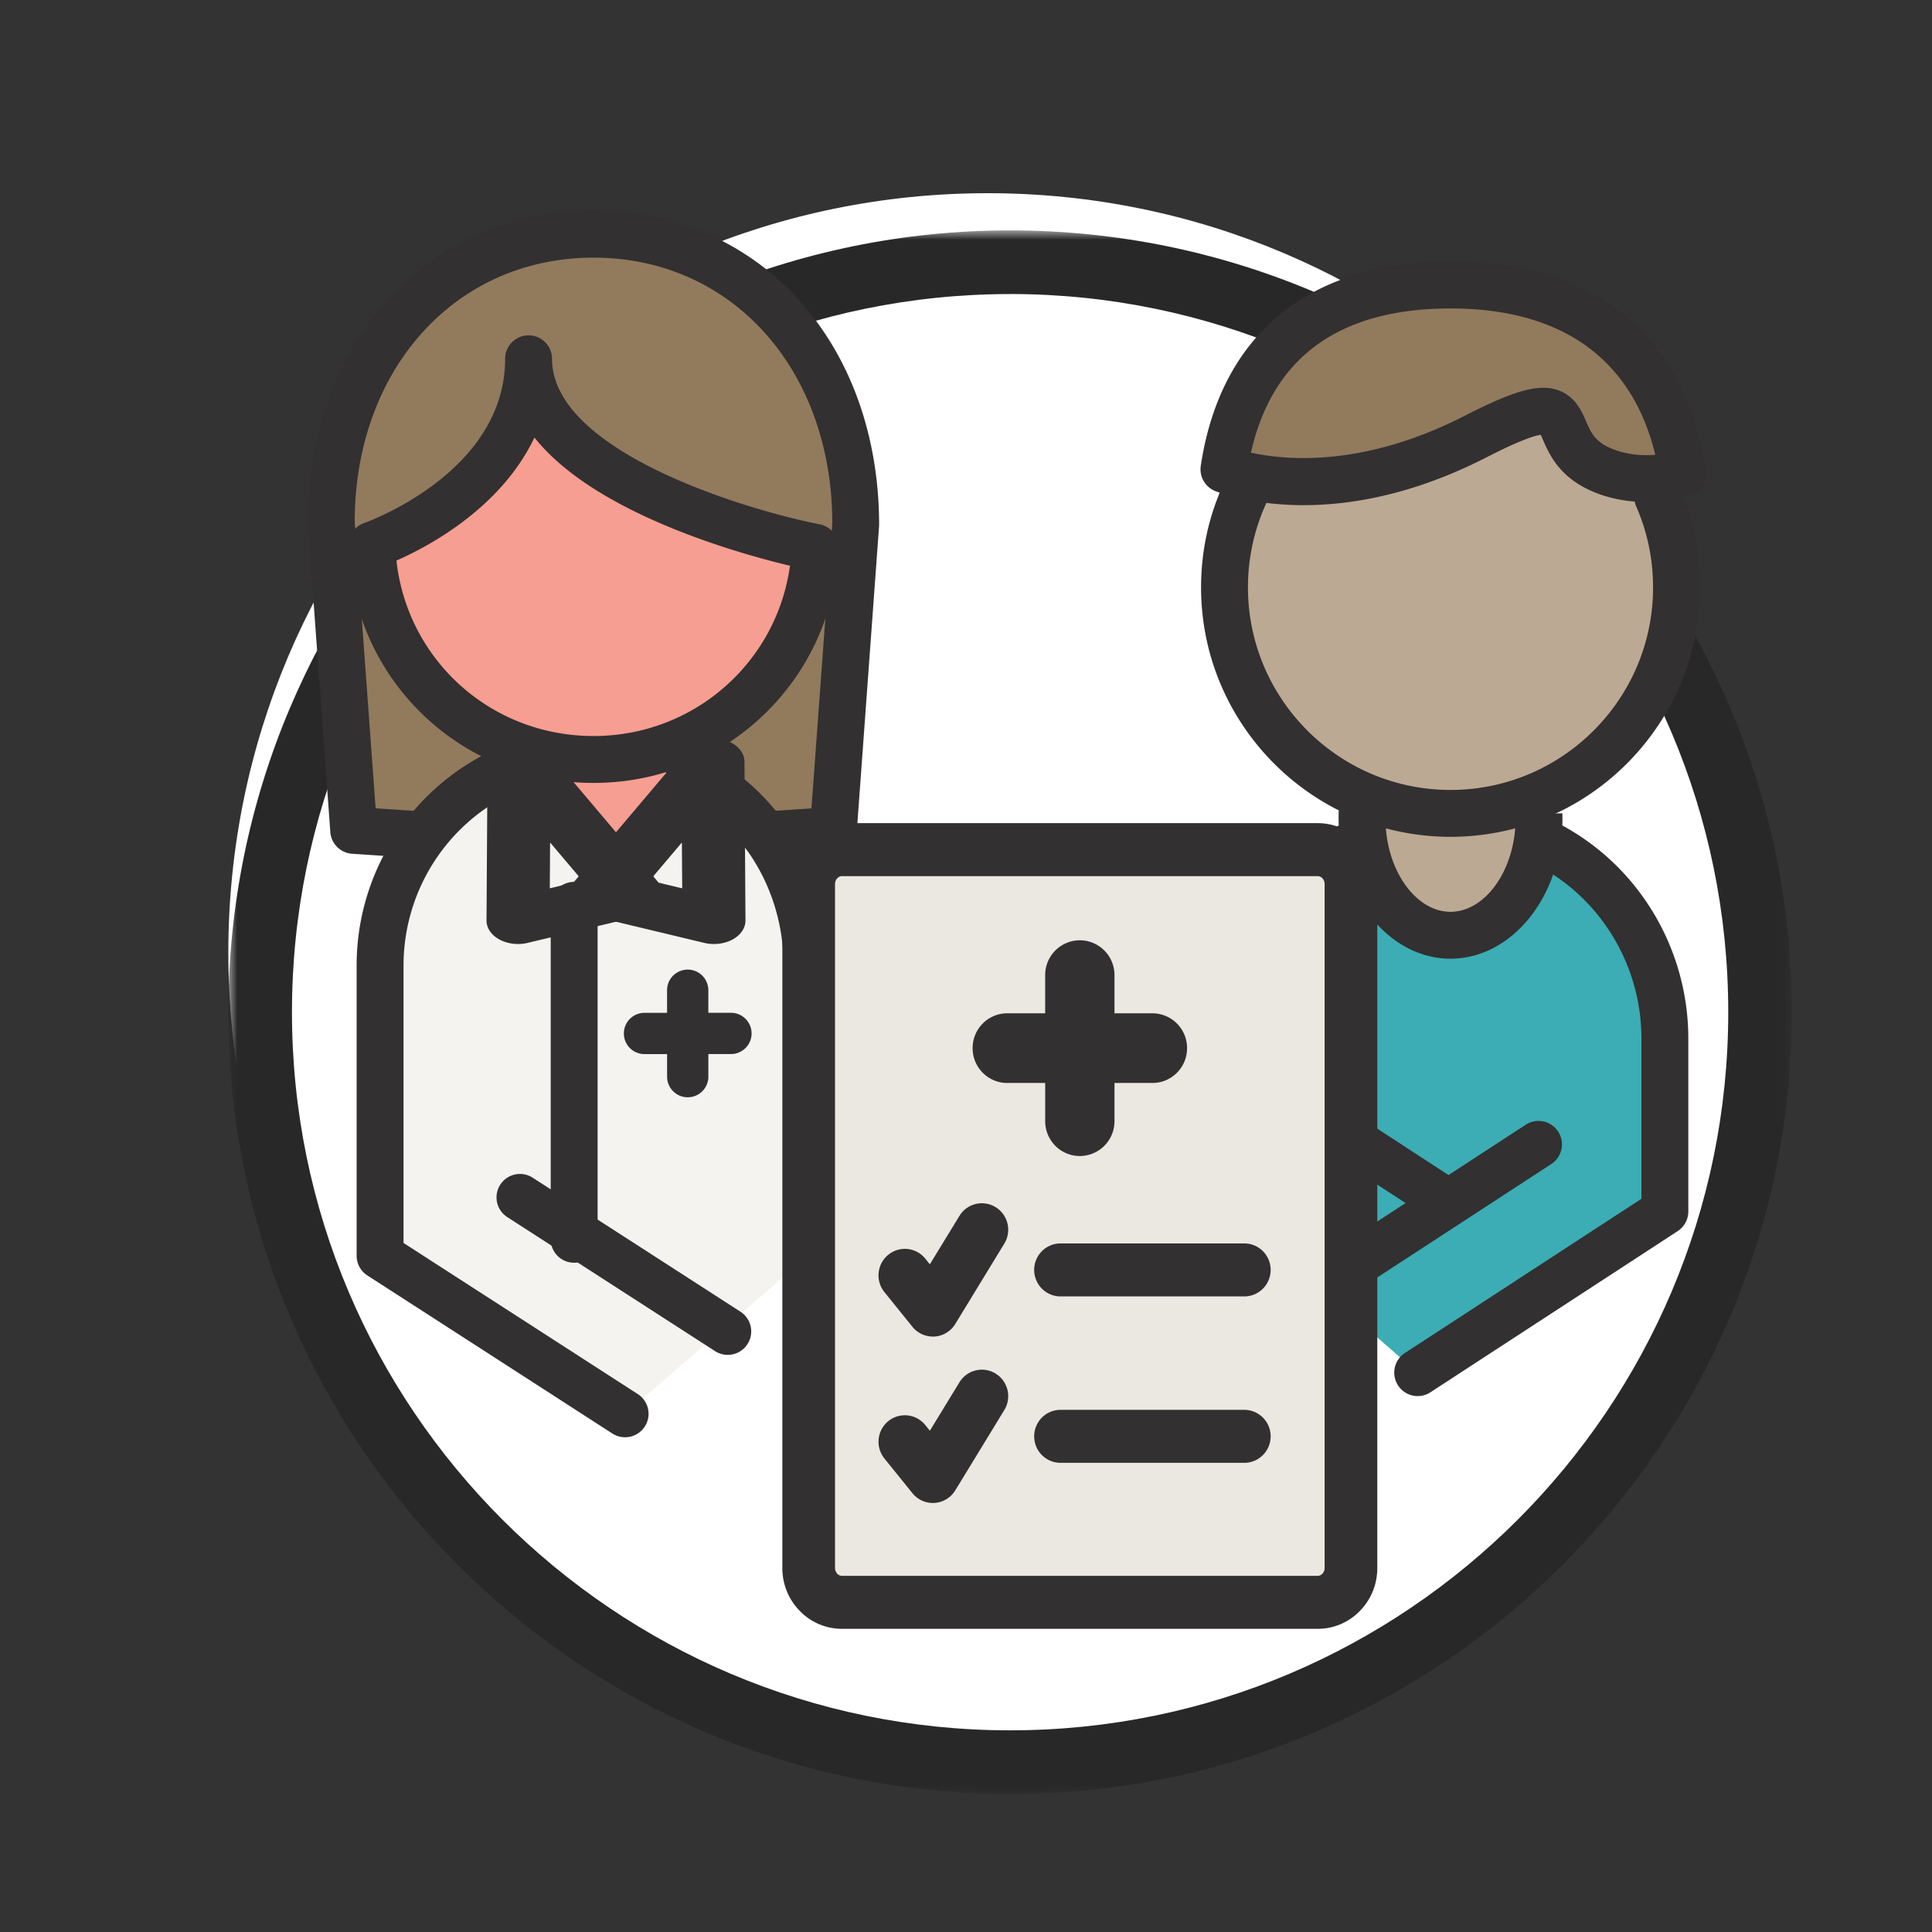 <svg xmlns="http://www.w3.org/2000/svg" xmlns:xlink="http://www.w3.org/1999/xlink" viewBox="0 0 110 110">
    <rect x="0" y="0" width="110" height="110" fill="#333333" stroke="none"/>
    <defs>
        <path id="a" d="M0 .976h89.022V90H0z"/>
    </defs>
    <g fill="none" fill-rule="evenodd">
        <path fill="#FFF" d="M99.465 54.232C99.465 30.355 80.109 11 56.232 11 32.355 11 13 30.355 13 54.232c0 23.876 19.355 43.232 43.232 43.232s43.233-19.356 43.233-43.232z"/>
        <path fill="#FFF" d="M57.511 100.33c23.582 0 42.7-19.118 42.7-42.7 0-23.583-19.118-42.701-42.7-42.701-23.582 0-42.699 19.118-42.699 42.701 0 23.582 19.117 42.7 42.7 42.7"/>
        <g transform="translate(13 12.142)">
            <mask id="b" fill="#fff">
                <use xlink:href="#a"/>
            </mask>
            <path fill="#292829" d="M44.51 4.6C21.965 4.6 3.623 22.941 3.623 45.488c0 22.545 18.342 40.888 40.887 40.888 22.546 0 40.889-18.343 40.889-40.888 0-22.547-18.343-40.89-40.889-40.89m0 85.402C19.967 90 0 70.032 0 45.489 0 20.944 19.967.976 44.51.976c24.545 0 44.512 19.968 44.512 44.513C89.022 70.032 69.055 90 44.51 90" mask="url(#b)"/>
        </g>
        <path fill="#3CADB4" d="M80.716 78.153l14.076-9.176V59.14c0-5.053-2.968-9.4-7.224-11.337l-10.083.056c-4.193 1.965-7.102 6.278-7.102 11.28v10.01"/>
        <path fill="#BCA993" d="M82.754 46.163c7.266 0 13.158-5.89 13.158-13.157 0-7.269-5.892-13.158-13.158-13.158-7.266 0-13.157 5.89-13.157 13.158 0 7.267 5.891 13.157 13.157 13.157"/>
        <path fill="#BCA993" d="M82.754 52.77c3.05 0 5.522-2.32 5.522-5.183 0-2.862-2.472-5.184-5.522-5.184-3.05 0-5.523 2.322-5.523 5.184 0 2.863 2.473 5.184 5.523 5.184"/>
        <path fill="#927A5D" d="M71.844 27.718l4.992-.117 5.744-1.821 5.173-2.382 3.298 3.615s2.644 1.528 4.86.353c0-5.969-5.891-10.808-13.157-10.808-7.267 0-13.158 4.84-13.158 10.808l2.248.352z"/>
        <path fill="#323031" d="M71.223 25.77c2.04.455 6.459.836 12.213-2.118 2.819-1.444 4.202-1.817 5.286-1.431.965.346 1.32 1.163 1.579 1.76.307.706.55 1.264 1.738 1.667.803.271 1.596.296 2.208.247-1.326-5.459-5.328-8.333-11.651-8.333-6.325 0-10.145 2.76-11.373 8.209zm3 2.992c-2.488 0-4.227-.508-4.992-.788a1.336 1.336 0 0 1-.864-1.452c1.13-7.5 6.183-11.63 14.229-11.63 8.172 0 13.337 4.211 14.542 11.86a1.334 1.334 0 0 1-.894 1.472c-.103.035-2.502.82-5.061-.048-2.31-.782-2.95-2.253-3.331-3.132-.04-.09-.087-.2-.13-.288-.313.044-1.116.272-3.066 1.272-4.162 2.137-7.738 2.734-10.434 2.734zM82.585 54.583c-3.512 0-6.37-3.574-6.37-7.967 0-.126 0-.252.006-.377.028-.737.67-1.296 1.384-1.284a1.335 1.335 0 0 1 1.284 1.385l-.004.276c0 2.871 1.694 5.298 3.7 5.298 2.008 0 3.704-2.427 3.704-5.298l-.004-.25 2.67-.06.004.31c0 4.393-2.86 7.967-6.374 7.967"/>
        <path fill="#323031" d="M70.382 70.485a1.335 1.335 0 0 1-1.335-1.335V59.14c0-5.346 3.09-10.249 7.87-12.49a1.335 1.335 0 1 1 1.133 2.417c-3.847 1.804-6.333 5.758-6.333 10.074V69.15c0 .738-.598 1.335-1.335 1.335M80.716 79.488a1.336 1.336 0 0 1-.73-2.453l13.47-8.781V59.14c0-4.368-2.53-8.342-6.443-10.124a1.334 1.334 0 1 1 1.107-2.43c4.863 2.214 8.006 7.14 8.006 12.554v9.836c0 .451-.228.871-.607 1.12l-14.076 9.175a1.319 1.319 0 0 1-.727.216"/>
        <path fill="#323031" d="M75.66 74.272a1.336 1.336 0 0 1-.73-2.453l11.937-7.781a1.335 1.335 0 1 1 1.458 2.237l-11.938 7.781a1.321 1.321 0 0 1-.728.216"/>
        <path fill="#323031" d="M82.316 69.73c-.25 0-.503-.069-.727-.216l-4.971-3.24a1.335 1.335 0 1 1 1.458-2.237l4.97 3.24a1.336 1.336 0 0 1-.73 2.453M82.586 47.645c-7.831 0-14.202-6.37-14.202-14.2 0-2.046.426-4.022 1.269-5.874a1.337 1.337 0 0 1 2.431 1.106 11.436 11.436 0 0 0-1.03 4.767c0 6.358 5.173 11.532 11.532 11.532 6.36 0 11.533-5.174 11.533-11.532 0-1.607-.325-3.162-.966-4.623A1.336 1.336 0 0 1 95.6 27.75a14.102 14.102 0 0 1 1.188 5.694c0 7.83-6.37 14.201-14.202 14.201"/>
        <path fill="#927A5D" d="M43.58 47.541l3.867-.263 1.276-17.464c0-10.046-6.684-16.48-14.93-16.48-8.244 0-14.929 6.434-14.929 16.48l1.275 17.464 3.954.263"/>
        <path fill="#F5F3F0" d="M35.592 80.496L21.64 71.497V54.971c0-4.955 2.94-9.22 7.16-11.12l10.433.063c3.962 1.918 6.71 6.128 6.71 11.013v16.621l-10.352 8.948z"/>
        <path fill="#F69E91" d="M29.35 42.705v1.892l4.399 6.196 4.204-6.196v-1.892l-4.302.535z"/>
        <path fill="#F69E91" d="M46.41 31.163c-.27 6.716-5.815 12.079-12.617 12.079-6.843 0-12.413-5.429-12.619-12.202 0 0 8.921-3.073 8.921-10.613 0 7.54 16.314 10.736 16.314 10.736"/>
        <path fill="#323031" d="M43.578 48.876c.03 0 .062-.001.091-.004l3.868-.262a1.335 1.335 0 0 0 1.242-1.235l1.275-17.463C50.057 19.492 43.217 12 33.794 12c-9.425 0-16.265 7.492-16.265 17.815l1.278 17.56c.049.664.58 1.191 1.243 1.235l3.953.262a1.314 1.314 0 0 0 1.42-1.243 1.335 1.335 0 0 0-1.242-1.42l-2.795-.186-1.19-16.306c.003-8.678 5.72-15.048 13.598-15.048 7.876 0 13.594 6.37 13.594 15.146L46.2 46.025l-2.712.183a1.335 1.335 0 0 0 .09 2.668"/>
        <path fill="#323031" d="M37.727 29.85c-3.39-1.448-5.828-3.1-7.299-4.938-1.894 3.99-5.98 6.176-7.856 7.004.625 5.672 5.388 9.99 11.221 9.99 5.71 0 10.425-4.177 11.185-9.695-1.541-.368-4.38-1.135-7.251-2.361m-17.889 1.23a1.336 1.336 0 0 1 .9-1.302c.08-.029 8.022-2.839 8.022-9.35a1.335 1.335 0 1 1 2.67 0c0 5.274 10.997 8.59 15.235 9.424a1.335 1.335 0 0 1 1.077 1.363c-.298 7.492-6.425 13.361-13.949 13.361-7.595 0-13.724-5.927-13.955-13.496"/>
        <path fill="#323031" d="M45.944 72.883c.737 0 1.335-.598 1.335-1.336v-16.62c0-5.225-2.93-10.02-7.463-12.217a1.336 1.336 0 0 0-1.165 2.404c3.619 1.753 5.958 5.604 5.958 9.812v16.621c0 .738.598 1.336 1.335 1.336M35.59 81.831a1.335 1.335 0 0 0 .726-2.456l-13.34-8.606v-15.8c0-4.27 2.502-8.156 6.373-9.901a1.335 1.335 0 1 0-1.098-2.435c-4.826 2.176-7.946 7.018-7.946 12.337v16.527c0 .454.23.876.612 1.122l13.95 9c.224.144.476.212.724.212"/>
        <path fill="#323031" d="M41.434 77.14a1.335 1.335 0 0 0 .725-2.457l-11.83-7.63a1.334 1.334 0 1 0-1.448 2.243l11.83 7.63c.223.146.475.214.723.214M36.991 50.134l1.85.443-.017-2.61-1.833 2.167zm3.107 3.55l-6.408-1.536c-.529-.126-.948-.427-1.138-.814-.19-.387-.127-.819.168-1.167l6.35-7.507c.428-.503 1.244-.735 2.015-.574.768.164 1.299.685 1.302 1.278l.057 9.042c.003.43-.27.833-.734 1.085-.312.169-.685.257-1.062.257-.184 0-.37-.02-.55-.064z"/>
        <path fill="#323031" d="M31.32 47.967l-.017 2.61 1.85-.443-1.833-2.167zm-2.885 5.524c-.466-.253-.738-.656-.735-1.085l.058-9.042c.003-.593.534-1.114 1.302-1.278.77-.16 1.588.071 2.014.574l6.35 7.507c.295.348.358.78.168 1.167-.19.387-.608.688-1.138.814l-6.408 1.535a2.34 2.34 0 0 1-.55.065c-.378 0-.75-.088-1.061-.257z"/>
        <path fill="#323031" d="M32.69 71.895c.737 0 1.335-.597 1.335-1.335V51.495a1.336 1.336 0 0 0-2.67 0V70.56c0 .738.598 1.335 1.335 1.335"/>
        <path fill="#EBE8E2" d="M45.991 50.286c0-.502.186-1.005.558-1.388a1.87 1.87 0 0 1 1.346-.575h27.172c.488 0 .976.193 1.346.575.373.383.558.886.558 1.388V89.32a1.99 1.99 0 0 1-.558 1.389c-.37.383-.858.574-1.346.574H47.895c-.489 0-.974-.191-1.346-.574a1.99 1.99 0 0 1-.558-1.389V50.286z"/>
        <path fill="#323031" d="M47.94 49.883c-.07 0-.172.02-.264.116a.48.48 0 0 0-.134.334v38.94c0 .072.017.211.13.33a.36.36 0 0 0 .268.118h27.082c.07 0 .172-.02.265-.116a.475.475 0 0 0 .132-.333v-38.94a.473.473 0 0 0-.132-.332.364.364 0 0 0-.265-.117H47.94zm27.082 42.855H47.94a3.328 3.328 0 0 1-2.419-1.035 3.471 3.471 0 0 1-.977-2.43v-38.94c0-.916.348-1.781.98-2.436a3.325 3.325 0 0 1 2.416-1.03h27.082c.913 0 1.77.364 2.414 1.028.634.657.982 1.52.982 2.438v38.94c0 .918-.348 1.783-.982 2.436a3.332 3.332 0 0 1-2.414 1.03z"/>
        <path fill="#323031" d="M70.846 73.812H60.382c-.828 0-1.5-.675-1.5-1.509 0-.832.672-1.507 1.5-1.507h10.464c.827 0 1.5.675 1.5 1.507 0 .834-.673 1.509-1.5 1.509M70.846 83.287H60.382c-.828 0-1.5-.675-1.5-1.509 0-.833.672-1.507 1.5-1.507h10.464c.827 0 1.5.674 1.5 1.507 0 .834-.673 1.509-1.5 1.509M53.113 76.098c-.45 0-.878-.203-1.164-.557l-1.594-1.975a1.513 1.513 0 0 1 .218-2.123 1.493 1.493 0 0 1 2.11.22l.259.322 1.684-2.757a1.493 1.493 0 0 1 2.063-.495c.705.435.926 1.363.492 2.074L54.39 75.38a1.497 1.497 0 0 1-1.277.72M53.113 85.573c-.45 0-.88-.204-1.164-.558l-1.595-1.976a1.517 1.517 0 0 1 .219-2.123 1.497 1.497 0 0 1 2.11.221l.26.323 1.683-2.757a1.494 1.494 0 0 1 2.063-.496c.705.436.926 1.364.492 2.075l-2.791 4.572a1.497 1.497 0 0 1-1.277.719M65.614 57.692h-2.16V55.52a1.98 1.98 0 0 0-1.973-1.985 1.98 1.98 0 0 0-1.973 1.985v2.173h-2.16c-1.089 0-1.972.888-1.972 1.984s.883 1.983 1.973 1.983h2.16v2.175c0 1.096.883 1.984 1.972 1.984a1.979 1.979 0 0 0 1.973-1.984V61.66h2.16c1.09 0 1.973-.887 1.973-1.983a1.978 1.978 0 0 0-1.973-1.984M41.617 57.665H40.33V56.38a1.175 1.175 0 0 0-2.35 0v1.286h-1.285a1.174 1.174 0 1 0 0 2.35h1.286V61.3a1.174 1.174 0 0 0 2.35 0v-1.286h1.286a1.175 1.175 0 0 0 0-2.35"/>
    </g>
</svg>
